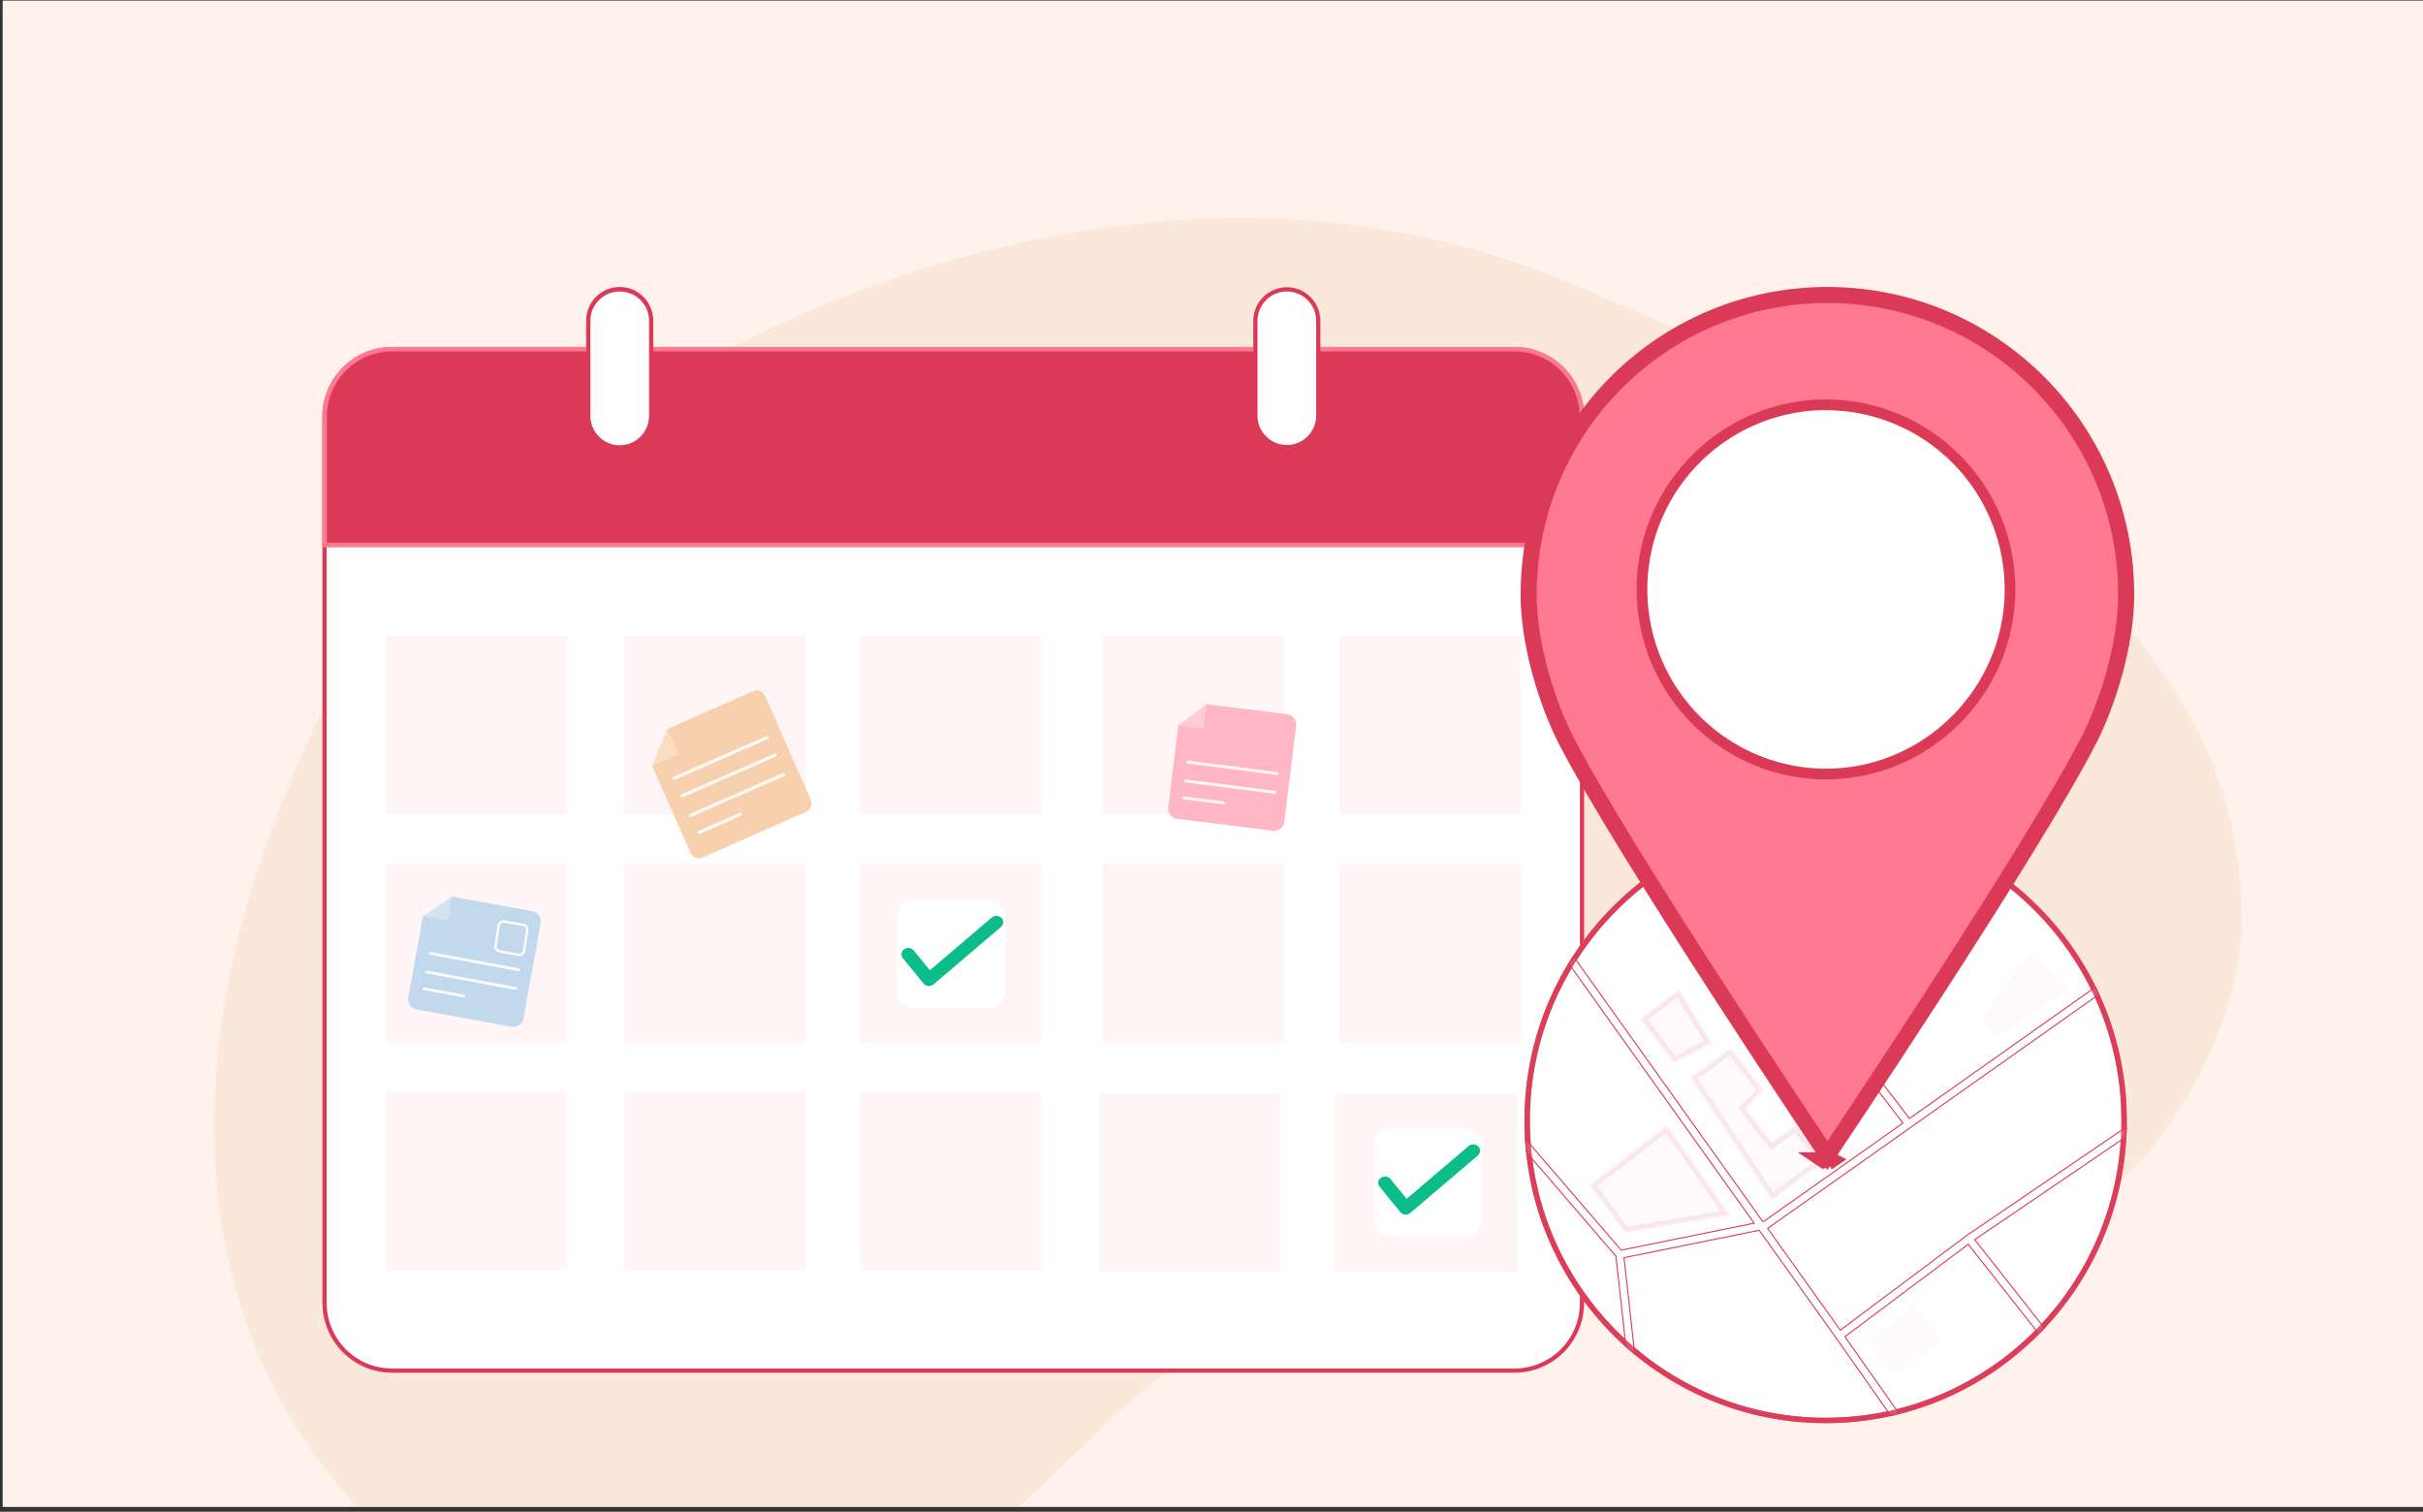 <svg width="452" height="282" viewBox="0 0 452 282" fill="none" xmlns="http://www.w3.org/2000/svg">
<rect x="0" y="0" width="452" height="282" fill="#333333" stroke="none"/>
<g clip-path="url(#clip0_1083_10414)">
<rect width="581" height="281" transform="translate(0.5 0.104)" fill="#FFF2EC"/>
<path opacity="0.1" d="M291.561 52.281C197.588 13.401 84.878 80.243 58.791 135.378C-3.853 267.77 105.619 328.869 153.777 306.521C173.881 297.191 190.304 281.258 206.175 265.757C230.006 242.681 261.581 229.383 294.692 228.477C320.192 227.889 345.57 234.753 370.997 232.737C396.424 230.722 418.885 195.544 418.195 169.967C417.144 130.929 392.331 93.971 291.561 52.281Z" fill="#D18F42"/>
<path d="M282.54 65.128H73.119C66.175 65.128 60.545 70.775 60.545 77.741V243.059C60.545 250.025 66.175 255.672 73.119 255.672H282.54C289.485 255.672 295.115 250.025 295.115 243.059V77.741C295.115 70.775 289.485 65.128 282.54 65.128Z" fill="white"/>
<path d="M282.54 256.068H73.119C69.681 256.064 66.384 254.692 63.953 252.253C61.522 249.815 60.154 246.508 60.15 243.059V77.741C60.154 74.292 61.522 70.985 63.953 68.546C66.384 66.108 69.681 64.736 73.119 64.732H282.54C285.979 64.736 289.275 66.108 291.706 68.546C294.138 70.985 295.505 74.292 295.509 77.741V243.059C295.505 246.508 294.138 249.815 291.706 252.253C289.275 254.692 285.979 256.064 282.54 256.068ZM73.119 65.523C69.89 65.527 66.794 66.816 64.511 69.106C62.227 71.397 60.943 74.502 60.94 77.741V243.059C60.943 246.298 62.227 249.403 64.511 251.694C66.794 253.985 69.89 255.273 73.119 255.277H282.54C285.77 255.273 288.865 253.985 291.149 251.694C293.432 249.403 294.716 246.298 294.72 243.059V77.741C294.716 74.502 293.432 71.397 291.149 69.106C288.865 66.816 285.77 65.527 282.54 65.523H73.119Z" fill="#DB3A57"/>
<path d="M295.116 77.743V101.661H60.547V77.743C60.546 76.086 60.871 74.445 61.503 72.914C62.135 71.384 63.061 69.993 64.229 68.821C65.397 67.65 66.783 66.72 68.309 66.086C69.835 65.452 71.471 65.126 73.122 65.126H282.542C285.877 65.127 289.076 66.457 291.434 68.823C293.791 71.188 295.116 74.397 295.116 77.743Z" fill="#DB3A57"/>
<path d="M295.538 102.086H60.123V77.743C60.126 74.285 61.497 70.97 63.934 68.525C66.371 66.081 69.675 64.705 73.122 64.702H282.542C285.988 64.706 289.292 66.081 291.728 68.526C294.165 70.971 295.535 74.285 295.538 77.743V102.086ZM60.971 101.236H294.691V77.743C294.688 74.511 293.407 71.412 291.129 69.127C288.852 66.841 285.763 65.555 282.542 65.551H73.122C69.9 65.555 66.811 66.841 64.533 69.126C62.255 71.412 60.973 74.51 60.97 77.743L60.971 101.236Z" fill="#FF7991"/>
<path d="M121.473 77.519V59.862C121.473 56.611 118.846 53.976 115.606 53.976C112.365 53.976 109.738 56.611 109.738 59.862V77.519C109.738 80.769 112.365 83.404 115.606 83.404C118.846 83.404 121.473 80.769 121.473 77.519Z" fill="white"/>
<path d="M115.604 83.8C113.944 83.797 112.353 83.135 111.179 81.957C110.006 80.78 109.346 79.183 109.344 77.518V59.862C109.337 59.032 109.494 58.21 109.806 57.442C110.117 56.674 110.578 55.975 111.16 55.387C111.742 54.798 112.434 54.331 113.197 54.012C113.961 53.693 114.779 53.529 115.606 53.529C116.432 53.529 117.251 53.693 118.014 54.012C118.777 54.331 119.47 54.798 120.052 55.387C120.634 55.975 121.094 56.674 121.406 57.442C121.717 58.21 121.874 59.032 121.867 59.862V77.518C121.866 79.184 121.205 80.781 120.031 81.958C118.857 83.136 117.265 83.798 115.604 83.8ZM115.604 54.372C114.153 54.373 112.762 54.952 111.736 55.981C110.71 57.011 110.133 58.406 110.131 59.862V77.518C110.125 78.243 110.262 78.962 110.534 79.634C110.806 80.306 111.208 80.916 111.717 81.431C112.226 81.946 112.831 82.355 113.498 82.634C114.166 82.913 114.881 83.056 115.604 83.056C116.327 83.056 117.042 82.913 117.709 82.634C118.377 82.355 118.982 81.946 119.491 81.431C120 80.916 120.402 80.306 120.674 79.634C120.946 78.962 121.083 78.243 121.077 77.518V59.862C121.075 58.406 120.498 57.011 119.472 55.982C118.446 54.953 117.055 54.373 115.604 54.372Z" fill="#DB3A57"/>
<path d="M245.92 77.518V59.861C245.92 56.611 243.293 53.976 240.053 53.976C236.812 53.976 234.186 56.611 234.186 59.861V77.518C234.186 80.769 236.812 83.404 240.053 83.404C243.293 83.404 245.92 80.769 245.92 77.518Z" fill="white"/>
<path d="M240.053 83.8C238.393 83.798 236.801 83.136 235.627 81.958C234.453 80.78 233.793 79.184 233.791 77.518V59.862C233.791 58.196 234.451 56.598 235.625 55.42C236.799 54.242 238.392 53.58 240.053 53.58C241.714 53.58 243.306 54.242 244.481 55.42C245.655 56.598 246.315 58.196 246.315 59.862V77.518C246.313 79.184 245.653 80.78 244.479 81.958C243.305 83.136 241.713 83.798 240.053 83.8ZM240.053 54.372C238.602 54.374 237.212 54.953 236.186 55.982C235.16 57.011 234.583 58.407 234.582 59.862V77.518C234.582 78.974 235.158 80.371 236.185 81.4C237.211 82.43 238.603 83.008 240.055 83.008C241.506 83.008 242.898 82.43 243.924 81.4C244.951 80.371 245.527 78.974 245.527 77.518V59.862C245.526 58.406 244.949 57.01 243.922 55.981C242.896 54.952 241.504 54.373 240.053 54.372Z" fill="#DB3A57"/>
<g opacity="0.08">
<path d="M105.778 118.586H72.008V151.882H105.778V118.586Z" fill="#FF7991"/>
<path d="M105.778 161.141H72.008V194.437H105.778V161.141Z" fill="#FF7991"/>
<path d="M105.778 203.696H72.008V236.992H105.778V203.696Z" fill="#FF7991"/>
<path d="M150.245 118.586H116.475V151.882H150.245V118.586Z" fill="#FF7991"/>
<path d="M150.245 161.141H116.475V194.437H150.245V161.141Z" fill="#FF7991"/>
<path d="M194.262 118.586H160.492V151.882H194.262V118.586Z" fill="#FF7991"/>
<path d="M194.262 161.141H160.492V194.437H194.262V161.141Z" fill="#FF7991"/>
<path d="M239.526 118.586H205.756V151.882H239.526V118.586Z" fill="#FF7991"/>
<path d="M239.526 161.141H205.756V194.437H239.526V161.141Z" fill="#FF7991"/>
<path d="M238.834 203.987H205.064V237.283H238.834V203.987Z" fill="#FF7991"/>
<path d="M150.245 203.696H116.475V236.992H150.245V203.696Z" fill="#FF7991"/>
<path d="M194.262 203.696H160.492V236.992H194.262V203.696Z" fill="#FF7991"/>
<path d="M283.653 118.586H249.883V151.882H283.653V118.586Z" fill="#FF7991"/>
<path d="M283.653 161.141H249.883V194.437H283.653V161.141Z" fill="#FF7991"/>
<path d="M282.961 203.987H249.191V237.283H282.961V203.987Z" fill="#FF7991"/>
</g>
<path d="M150.356 151.433L131.073 159.965C130.656 160.15 130.182 160.16 129.756 159.995C129.331 159.829 128.988 159.501 128.804 159.082L121.662 142.838L124.45 136.017L140.462 128.932C140.669 128.84 140.892 128.79 141.118 128.785C141.343 128.78 141.568 128.82 141.779 128.902C141.989 128.984 142.182 129.106 142.345 129.263C142.509 129.42 142.64 129.607 142.731 129.814L151.236 149.158C151.42 149.577 151.431 150.052 151.266 150.478C151.101 150.905 150.773 151.249 150.356 151.433Z" fill="#F7D0AE"/>
<path opacity="0.29" d="M124.45 136.017L121.662 142.839L126.571 140.765L124.45 136.017Z" fill="#FFFFFA"/>
<g opacity="0.88">
<path d="M143.288 137.82C143.271 137.831 143.254 137.841 143.235 137.849L125.9 145.44C125.829 145.465 125.75 145.461 125.681 145.431C125.611 145.401 125.556 145.345 125.525 145.275C125.495 145.206 125.492 145.127 125.516 145.055C125.541 144.983 125.592 144.923 125.659 144.887L142.994 137.297C143.062 137.268 143.139 137.265 143.209 137.289C143.28 137.313 143.339 137.362 143.375 137.427C143.412 137.492 143.423 137.568 143.407 137.641C143.391 137.714 143.348 137.778 143.288 137.821V137.82Z" fill="white"/>
<path d="M144.752 141.109C144.736 141.121 144.718 141.131 144.7 141.139L127.365 148.729C127.293 148.755 127.214 148.753 127.143 148.722C127.073 148.692 127.017 148.636 126.986 148.566C126.956 148.496 126.953 148.416 126.978 148.344C127.004 148.271 127.056 148.212 127.124 148.176L144.458 140.586C144.527 140.556 144.604 140.552 144.676 140.575C144.747 140.599 144.807 140.649 144.843 140.714C144.88 140.78 144.891 140.857 144.874 140.93C144.858 141.003 144.814 141.068 144.752 141.111V141.109Z" fill="white"/>
<path d="M146.385 144.724C146.369 144.736 146.351 144.746 146.333 144.754L128.998 152.344C128.926 152.37 128.847 152.368 128.776 152.338C128.706 152.307 128.65 152.252 128.619 152.181C128.588 152.111 128.585 152.031 128.611 151.959C128.637 151.887 128.689 151.827 128.757 151.792L146.091 144.202C146.16 144.171 146.237 144.167 146.308 144.191C146.38 144.214 146.439 144.264 146.476 144.329C146.513 144.395 146.524 144.472 146.507 144.545C146.49 144.619 146.447 144.683 146.385 144.726V144.724Z" fill="white"/>
<path d="M138.234 152.174C138.217 152.185 138.2 152.195 138.181 152.203L130.492 155.57C130.42 155.595 130.342 155.592 130.273 155.561C130.203 155.531 130.148 155.475 130.117 155.405C130.087 155.336 130.084 155.257 130.108 155.185C130.133 155.113 130.184 155.053 130.251 155.017L137.94 151.651C138.008 151.622 138.085 151.619 138.156 151.643C138.226 151.667 138.285 151.716 138.322 151.781C138.358 151.846 138.369 151.922 138.353 151.995C138.337 152.068 138.294 152.132 138.234 152.175V152.174Z" fill="white"/>
</g>
<path d="M95.415 191.519L77.724 188.308C77.222 188.217 76.778 187.93 76.487 187.51C76.197 187.09 76.085 186.571 76.175 186.068L78.911 170.904L84.356 167.267L99.301 169.98C99.802 170.071 100.247 170.358 100.537 170.778C100.828 171.198 100.94 171.717 100.849 172.22L97.648 189.966C97.603 190.215 97.509 190.453 97.373 190.666C97.236 190.879 97.059 191.062 96.852 191.207C96.645 191.351 96.411 191.453 96.165 191.507C95.918 191.56 95.663 191.565 95.415 191.519Z" fill="#C1D8ED"/>
<path opacity="0.29" d="M84.355 167.267L78.91 170.904L83.56 171.829L84.355 167.267Z" fill="#FFFFFA"/>
<g opacity="0.88">
<path d="M96.798 181.172C96.78 181.173 96.762 181.171 96.745 181.168L80.19 178.097C80.12 178.084 80.058 178.044 80.018 177.985C79.978 177.926 79.962 177.854 79.975 177.784C79.988 177.713 80.028 177.651 80.087 177.611C80.145 177.57 80.218 177.555 80.287 177.568L96.842 180.639C96.907 180.651 96.965 180.687 97.006 180.74C97.046 180.793 97.065 180.859 97.06 180.925C97.055 180.991 97.025 181.053 96.977 181.099C96.929 181.144 96.866 181.171 96.8 181.172H96.798Z" fill="white"/>
<path d="M96.205 184.655C96.187 184.656 96.169 184.654 96.151 184.651L79.597 181.58C79.561 181.575 79.527 181.563 79.496 181.544C79.465 181.525 79.439 181.5 79.418 181.471C79.396 181.441 79.382 181.408 79.374 181.372C79.366 181.337 79.365 181.3 79.372 181.265C79.378 181.229 79.392 181.195 79.412 181.165C79.432 181.135 79.458 181.109 79.488 181.089C79.518 181.069 79.552 181.055 79.587 181.049C79.623 181.042 79.659 181.043 79.695 181.051L96.249 184.122C96.314 184.134 96.373 184.169 96.414 184.222C96.454 184.275 96.474 184.341 96.469 184.408C96.463 184.474 96.434 184.537 96.385 184.582C96.337 184.628 96.273 184.654 96.206 184.655H96.205Z" fill="white"/>
<path d="M86.492 186.072C86.474 186.073 86.456 186.071 86.438 186.068L79.095 184.706C79.059 184.701 79.025 184.688 78.994 184.67C78.963 184.651 78.937 184.626 78.916 184.596C78.894 184.567 78.88 184.534 78.872 184.498C78.864 184.463 78.863 184.426 78.87 184.391C78.876 184.355 78.89 184.321 78.91 184.291C78.93 184.26 78.956 184.235 78.986 184.215C79.016 184.195 79.05 184.181 79.085 184.174C79.121 184.168 79.157 184.169 79.193 184.177L86.535 185.539C86.601 185.551 86.659 185.587 86.699 185.64C86.739 185.693 86.759 185.759 86.754 185.825C86.748 185.891 86.719 185.953 86.671 185.999C86.623 186.045 86.559 186.071 86.493 186.072H86.492Z" fill="white"/>
</g>
<path d="M96.877 178.342C96.811 178.342 96.746 178.336 96.682 178.324L93.1 177.669C92.958 177.643 92.824 177.589 92.703 177.511C92.582 177.433 92.478 177.331 92.397 177.213C92.316 177.094 92.258 176.96 92.229 176.819C92.199 176.679 92.197 176.533 92.224 176.391L92.826 172.576C92.878 172.293 93.039 172.042 93.274 171.877C93.509 171.712 93.799 171.646 94.082 171.694L97.675 172.31C97.817 172.334 97.954 172.386 98.076 172.464C98.198 172.541 98.304 172.642 98.386 172.761C98.469 172.88 98.528 173.014 98.558 173.156C98.589 173.298 98.591 173.444 98.564 173.587L97.952 177.444C97.905 177.696 97.772 177.923 97.576 178.087C97.379 178.251 97.132 178.341 96.877 178.342ZM93.899 172.103C93.744 172.103 93.593 172.158 93.474 172.257C93.354 172.357 93.272 172.495 93.243 172.648L92.641 176.464C92.624 176.551 92.624 176.64 92.642 176.727C92.66 176.814 92.695 176.896 92.745 176.969C92.794 177.043 92.858 177.105 92.932 177.154C93.006 177.202 93.089 177.235 93.176 177.251L96.758 177.906C96.931 177.937 97.109 177.898 97.254 177.798C97.399 177.698 97.499 177.545 97.533 177.372L98.146 173.511C98.163 173.424 98.162 173.334 98.143 173.247C98.124 173.161 98.089 173.078 98.038 173.006C97.988 172.933 97.923 172.871 97.849 172.823C97.774 172.775 97.691 172.743 97.603 172.728L94.01 172.112C93.974 172.106 93.937 172.103 93.899 172.103Z" fill="white"/>
<path d="M184.376 167.862H170.444C168.718 167.862 167.318 169.266 167.318 170.998V184.973C167.318 186.705 168.718 188.109 170.444 188.109H184.376C186.102 188.109 187.502 186.705 187.502 184.973V170.998C187.502 169.266 186.102 167.862 184.376 167.862Z" fill="white"/>
<path d="M273.319 210.497H259.388C257.661 210.497 256.262 211.901 256.262 213.633V227.608C256.262 229.339 257.661 230.743 259.388 230.743H273.319C275.046 230.743 276.445 229.339 276.445 227.608V213.633C276.445 211.901 275.046 210.497 273.319 210.497Z" fill="white"/>
<path d="M173.292 183.94C173.253 183.94 173.215 183.94 173.176 183.935C173 183.92 172.828 183.871 172.673 183.791C172.518 183.711 172.382 183.601 172.275 183.469L168.419 178.738C168.214 178.486 168.124 178.169 168.17 177.856C168.216 177.543 168.393 177.26 168.663 177.068C168.932 176.877 169.272 176.794 169.608 176.836C169.944 176.879 170.247 177.044 170.452 177.296L173.463 180.99L185.016 171.151C185.14 171.046 185.285 170.964 185.443 170.911C185.6 170.857 185.768 170.834 185.935 170.841C186.103 170.848 186.267 170.886 186.419 170.952C186.571 171.019 186.707 171.112 186.821 171.228C186.934 171.344 187.021 171.479 187.078 171.626C187.135 171.773 187.161 171.929 187.153 172.086C187.145 172.242 187.105 172.395 187.034 172.537C186.962 172.679 186.862 172.806 186.738 172.911L174.152 183.627C173.917 183.828 173.61 183.94 173.292 183.94Z" fill="#0CBC8B"/>
<path d="M262.235 226.575C262.197 226.575 262.158 226.575 262.12 226.57C261.943 226.555 261.772 226.506 261.616 226.425C261.461 226.345 261.326 226.236 261.218 226.104L257.362 221.373C257.157 221.121 257.068 220.804 257.113 220.491C257.159 220.178 257.336 219.894 257.606 219.703C257.876 219.512 258.216 219.428 258.551 219.471C258.887 219.514 259.191 219.679 259.396 219.931L262.406 223.624L273.959 213.786C274.083 213.68 274.228 213.599 274.386 213.545C274.544 213.492 274.711 213.468 274.879 213.476C275.046 213.483 275.211 213.521 275.363 213.587C275.514 213.653 275.651 213.747 275.764 213.863C275.877 213.978 275.965 214.113 276.022 214.261C276.079 214.408 276.104 214.564 276.096 214.72C276.089 214.877 276.048 215.03 275.977 215.172C275.906 215.313 275.805 215.441 275.681 215.546L263.095 226.262C262.86 226.463 262.554 226.574 262.235 226.575Z" fill="#0CBC8B"/>
<path d="M237.45 154.968L219.606 152.75C219.356 152.719 219.113 152.639 218.894 152.514C218.674 152.389 218.481 152.222 218.325 152.022C218.17 151.822 218.055 151.594 217.988 151.349C217.921 151.105 217.903 150.85 217.934 150.599L219.816 135.305L225.05 131.37L240.124 133.244C240.375 133.275 240.617 133.356 240.836 133.481C241.056 133.605 241.249 133.773 241.404 133.972C241.56 134.172 241.674 134.401 241.742 134.645C241.809 134.889 241.828 135.144 241.797 135.395L239.593 153.293C239.562 153.544 239.482 153.787 239.358 154.007C239.233 154.227 239.067 154.42 238.868 154.576C238.668 154.731 238.441 154.846 238.198 154.913C237.954 154.981 237.7 154.999 237.45 154.968Z" fill="#FFB7C4"/>
<path opacity="0.29" d="M225.053 131.372L219.819 135.308L224.514 135.972L225.053 131.372Z" fill="#FFFFFA"/>
<g opacity="0.88">
<path d="M238.251 144.56C238.233 144.561 238.215 144.56 238.197 144.558L221.497 142.417C221.43 142.404 221.369 142.366 221.329 142.311C221.288 142.255 221.27 142.186 221.279 142.117C221.288 142.049 221.323 141.986 221.376 141.943C221.43 141.899 221.498 141.878 221.566 141.884L238.266 144.025C238.331 144.034 238.391 144.067 238.434 144.118C238.477 144.168 238.5 144.233 238.498 144.299C238.496 144.366 238.47 144.429 238.425 144.477C238.379 144.525 238.317 144.555 238.251 144.56L238.251 144.56Z" fill="white"/>
<path d="M237.853 148.07C237.835 148.072 237.816 148.071 237.798 148.069L221.099 145.927C221.031 145.915 220.971 145.877 220.93 145.821C220.89 145.765 220.872 145.696 220.881 145.628C220.889 145.559 220.924 145.497 220.978 145.453C221.031 145.41 221.099 145.389 221.168 145.394L237.867 147.536C237.933 147.545 237.993 147.578 238.036 147.628C238.079 147.679 238.101 147.743 238.1 147.81C238.098 147.876 238.072 147.939 238.026 147.988C237.981 148.036 237.919 148.065 237.853 148.07Z" fill="white"/>
<path d="M228.234 150.029C228.216 150.03 228.198 150.03 228.18 150.027L220.775 149.079C220.738 149.076 220.703 149.066 220.671 149.049C220.639 149.032 220.61 149.009 220.588 148.98C220.565 148.952 220.548 148.919 220.538 148.884C220.528 148.849 220.525 148.812 220.53 148.776C220.535 148.74 220.547 148.705 220.565 148.674C220.584 148.643 220.608 148.615 220.638 148.594C220.667 148.572 220.7 148.557 220.736 148.549C220.771 148.541 220.808 148.54 220.843 148.546L228.251 149.496C228.316 149.505 228.376 149.538 228.419 149.588C228.462 149.639 228.485 149.704 228.483 149.77C228.481 149.836 228.455 149.9 228.41 149.948C228.364 149.996 228.302 150.026 228.236 150.031L228.234 150.029Z" fill="white"/>
</g>
<path d="M340.565 265.472C371.593 265.472 396.746 240.211 396.746 209.05C396.746 177.889 371.593 152.628 340.565 152.628C309.538 152.628 284.385 177.889 284.385 209.05C284.385 240.211 309.538 265.472 340.565 265.472Z" fill="white"/>
<path opacity="0.86" d="M396.246 209.05C396.246 239.937 371.315 264.972 340.565 264.972C309.816 264.972 284.885 239.937 284.885 209.05C284.885 178.163 309.816 153.128 340.565 153.128C371.315 153.128 396.246 178.163 396.246 209.05Z" stroke="#DB3A57"/>
<path opacity="0.1" d="M297.256 221.139L310.881 210.634L321.837 226.295L303.341 229.386L297.256 221.139Z" fill="#F7C3C9" stroke="#DB3A57"/>
<path opacity="0.1" d="M386.407 184.176L378.537 177.595L369.793 190.022L372.528 193.201L386.407 184.176Z" fill="#F7C3C9"/>
<path opacity="0.1" d="M312.399 197.633L306.664 190.12L313.058 185.326L318.596 194.364L312.399 197.633Z" fill="#F7C3C9" stroke="#DB3A57"/>
<path opacity="0.1" d="M348.67 250.192L356.998 243.386L362.141 250.192L352.867 256.559L348.67 250.192Z" fill="#F7C3C9"/>
<path d="M367.532 230.03L396.633 210.242C396.621 210.856 396.599 211.467 396.566 212.077L368.463 231.187L368.374 231.247L368.44 231.331L381.351 247.706C381.011 248.07 380.666 248.428 380.315 248.781L367.229 232.184L367.168 232.107L367.09 232.165L344.231 249.279L344.153 249.337L344.209 249.417L354.25 263.684C353.736 263.814 353.219 263.936 352.699 264.05L342.533 249.603L342.532 249.602L328.214 229.55L328.176 229.498L328.113 229.511L303.046 234.582L302.957 234.601L302.967 234.691L304.945 252.552C304.389 252.092 303.842 251.622 303.305 251.141L301.445 234.35L301.442 234.319L301.421 234.295L284.794 214.978C284.706 214.148 284.637 213.312 284.587 212.471L302.387 233.152L302.425 233.197L302.483 233.185L327.08 228.207L327.231 228.176L327.142 228.051L292.657 179.759C292.933 179.303 293.216 178.851 293.506 178.404L328.781 227.802L328.818 227.855L328.882 227.842L329.076 227.803L329.096 227.799L329.114 227.786L354.908 209.558L354.993 209.498L354.93 209.415L336.682 185.624L339.31 152.744C339.728 152.734 340.147 152.729 340.566 152.729C340.642 152.729 340.717 152.729 340.793 152.73L338.202 185.134L338.199 185.172L338.222 185.203L356.144 208.567L356.202 208.643L356.281 208.587L390.875 184.141C391.098 184.59 391.313 185.042 391.521 185.499L329.827 229.095L329.745 229.153L329.803 229.235L343.237 248.047L343.296 248.13L343.378 248.069L367.436 230.058L367.455 230.082L367.532 230.03Z" fill="white" stroke="#DB3A57" stroke-width="0.2"/>
<path opacity="0.1" d="M325.279 206.445L324.975 206.755L325.241 207.099L330.125 213.426L330.418 213.807L330.81 213.529L334.938 210.601L339.587 216.507L330.645 223.133L316.011 201.136L322.786 196.164L328.257 203.389L325.279 206.445Z" fill="#F7C3C9" stroke="#DB3A57"/>
<path opacity="0.86" d="M396.246 209.05C396.246 239.937 371.315 264.972 340.565 264.972C309.816 264.972 284.885 239.937 284.885 209.05C284.885 178.163 309.816 153.128 340.565 153.128C371.315 153.128 396.246 178.163 396.246 209.05Z" stroke="#DB3A57"/>
<path d="M340.848 216.825L340.291 216.451C340.291 216.451 340.292 216.451 340.292 216.45C340.302 216.458 340.374 216.506 340.848 216.825ZM340.848 216.825L340.848 216.825M340.848 216.825C340.848 216.825 340.848 216.825 340.848 216.825M340.848 216.825C340.863 216.836 340.879 216.846 340.896 216.857M340.848 216.825L340.896 216.857M340.896 216.857C340.889 216.862 340.881 216.867 340.874 216.872M340.896 216.857C340.903 216.862 340.91 216.867 340.917 216.872L340.896 216.857ZM340.896 216.857L340.874 216.872M340.874 216.872C340.868 216.875 340.863 216.879 340.857 216.883L340.874 216.872ZM291.984 137.773L291.983 137.772C288.84 131.591 285.164 120.598 285.164 110.933C285.164 80.054 310.064 55.029 340.893 55.029H340.898C371.727 55.029 396.627 80.053 396.627 110.933C396.627 120.597 392.949 131.589 389.807 137.773C384.574 148.072 372.219 167.71 361.123 184.842C355.585 193.392 350.376 201.295 346.552 207.06C344.64 209.942 343.074 212.29 341.986 213.917C341.539 214.587 341.172 215.134 340.896 215.546C340.619 215.134 340.253 214.587 339.805 213.917C338.717 212.29 337.151 209.942 335.239 207.06C331.415 201.295 326.206 193.392 320.668 184.842C309.572 167.71 297.217 148.072 291.984 137.773ZM341.499 216.45C341.5 216.451 341.5 216.451 341.5 216.451L340.943 216.825C341.417 216.506 341.489 216.458 341.499 216.45Z" fill="#FF7991" stroke="#DB3A57" stroke-width="3"/>
<path d="M374.961 110.444V110.444C374.703 128.993 359.59 144.134 341.081 144.392C332.012 144.499 323.269 141.011 316.755 134.688C310.242 128.365 306.485 119.719 306.304 110.632C306.123 101.546 309.532 92.757 315.789 86.178C322.046 79.6 330.642 75.766 339.707 75.509C339.893 75.504 340.064 75.506 340.254 75.507C340.358 75.508 340.468 75.509 340.589 75.509C345.145 75.509 349.654 76.416 353.857 78.178C358.059 79.94 361.87 82.521 365.068 85.771C368.267 89.022 370.788 92.877 372.487 97.112C374.185 101.348 375.026 105.879 374.961 110.444Z" fill="white" stroke="#DB3A57" stroke-width="2"/>
</g>
<defs>
<clipPath id="clip0_1083_10414">
<rect width="581" height="281" fill="white" transform="translate(0.5 0.104)"/>
</clipPath>
</defs>
</svg>
